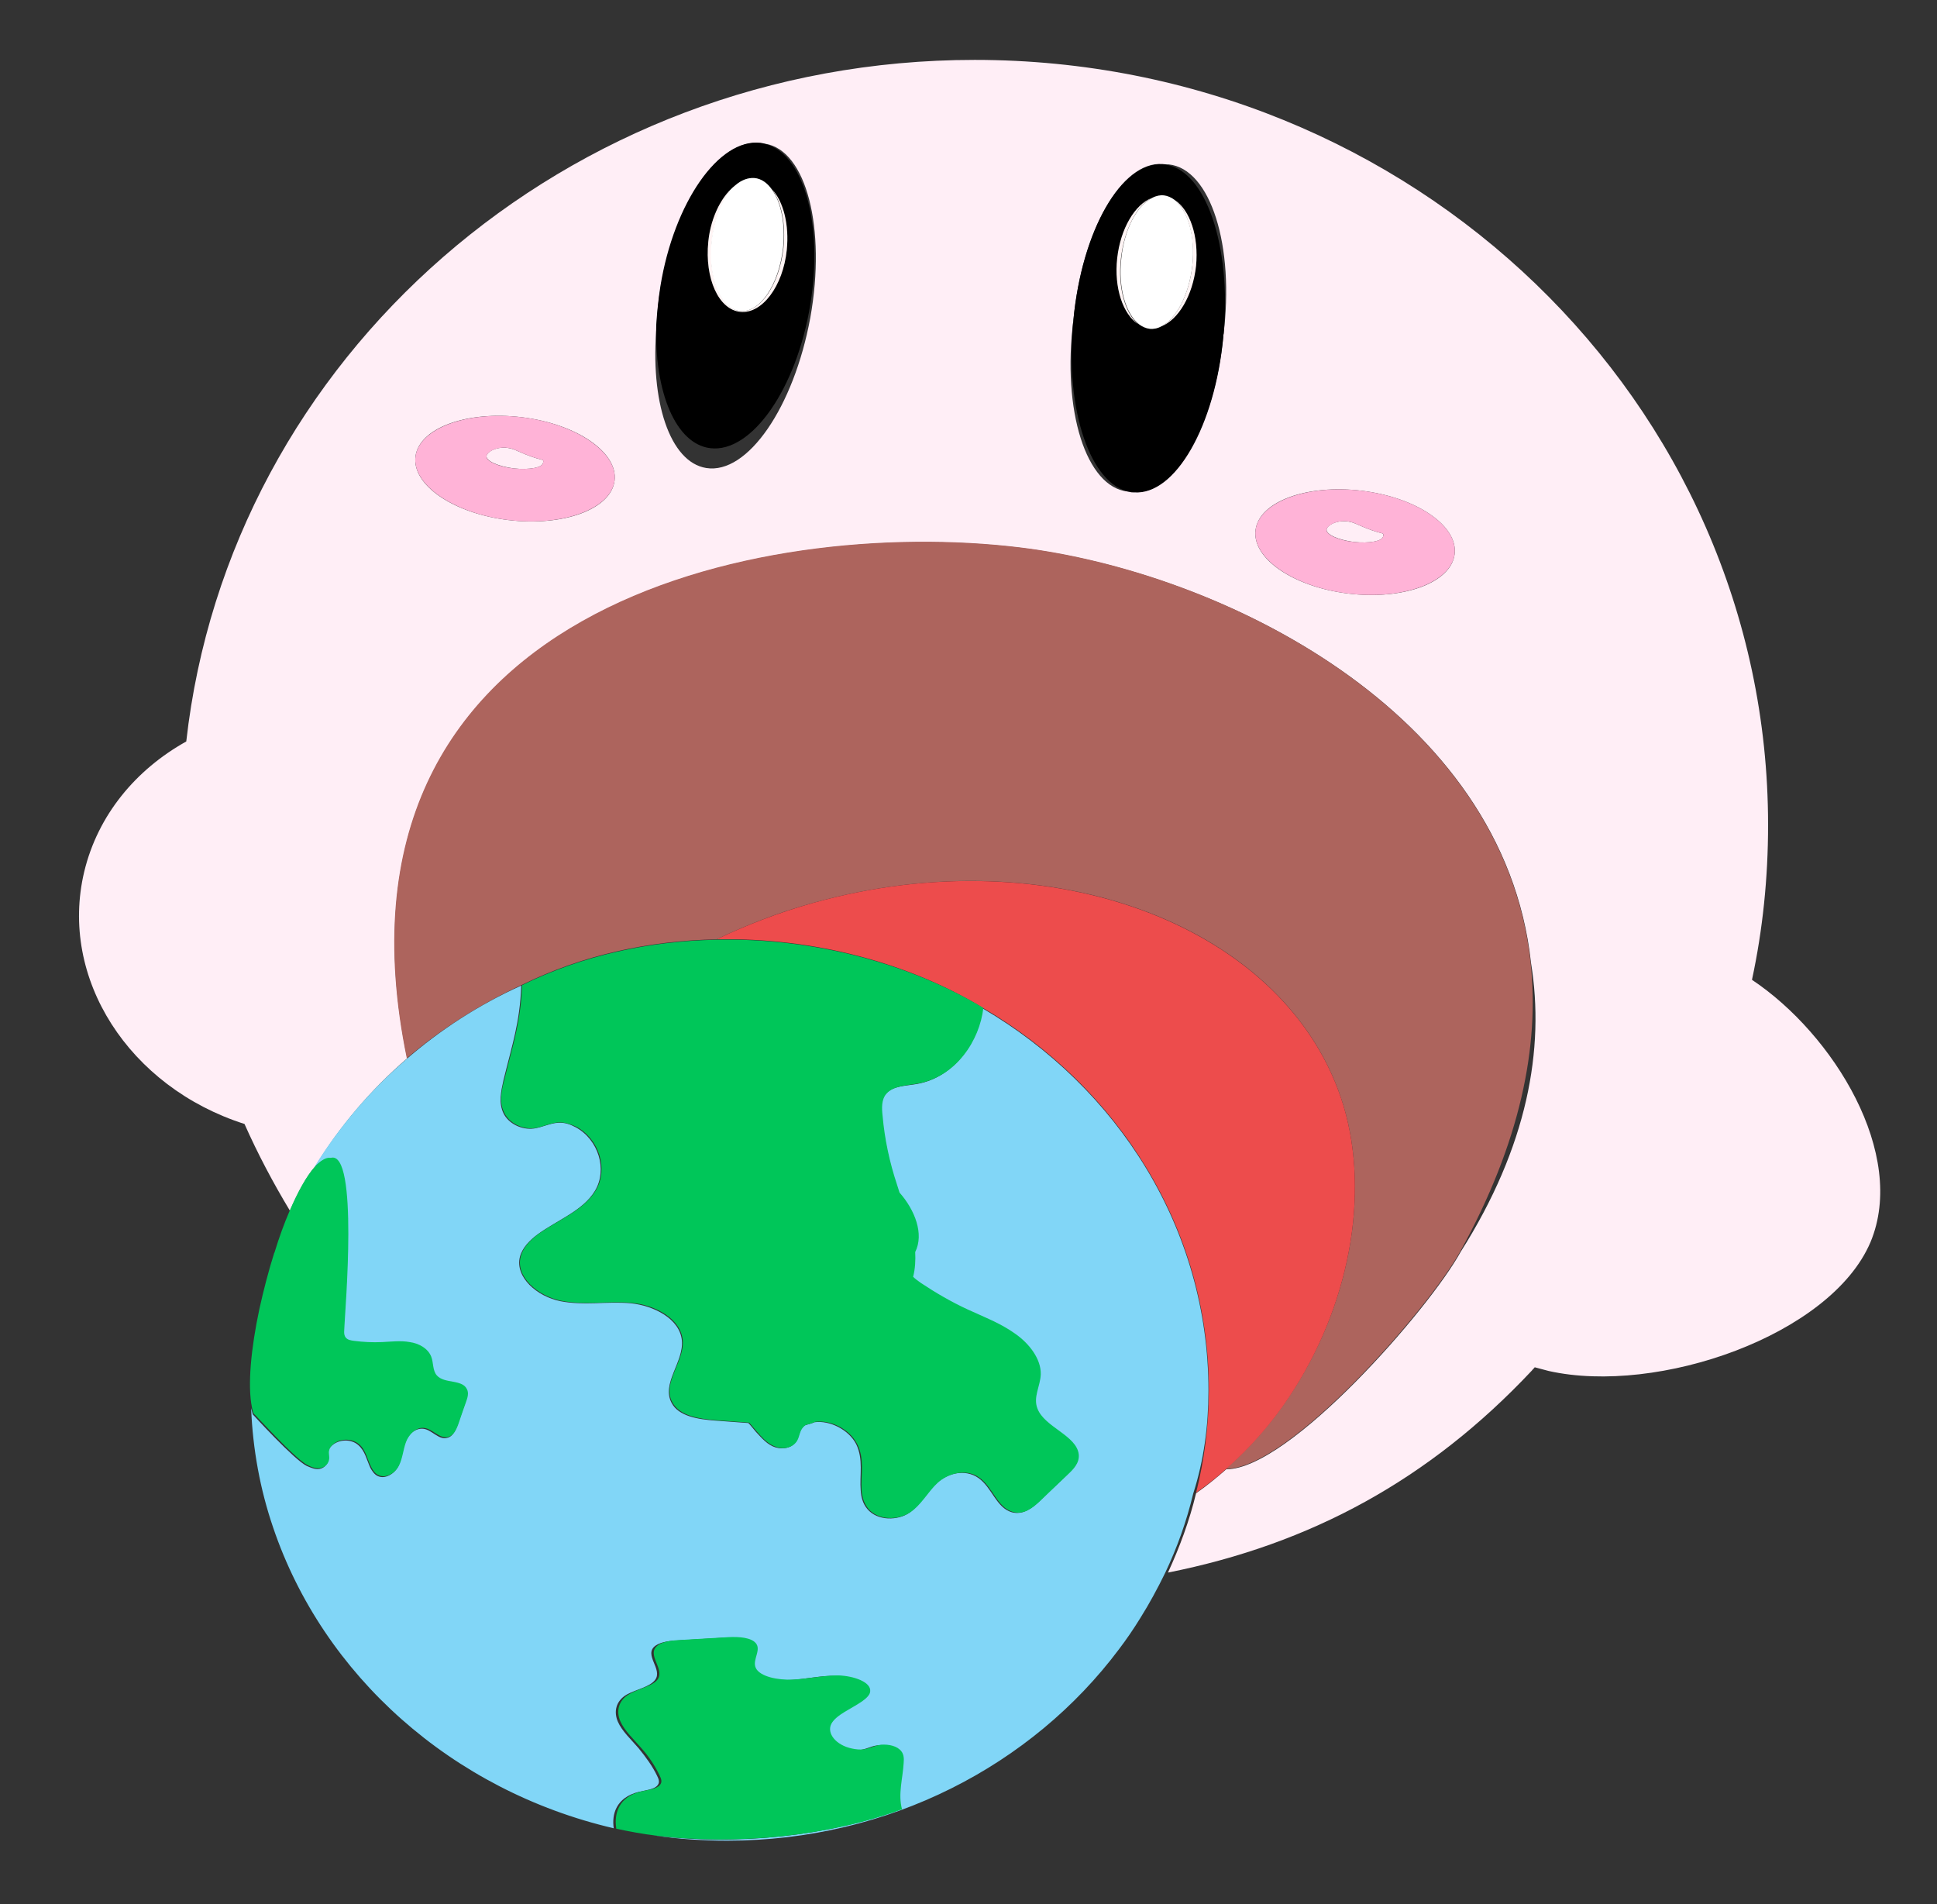 <?xml version="1.0" encoding="utf-8"?>
<!-- Generator: Adobe Illustrator 21.0.2, SVG Export Plug-In . SVG Version: 6.00 Build 0)  -->
<svg version="1.1" id="Calque_1" xmlns="http://www.w3.org/2000/svg" xmlns:xlink="http://www.w3.org/1999/xlink" x="0px" y="0px"
	 viewBox="0 0 469 461" style="enable-background:new 0 0 469 461;" xml:space="preserve">
<rect x="0" y="0" width="469" height="461" fill="#333333" stroke="none"/>
<style type="text/css">
	.st0{display:none;}
	.st1{fill:#81D6F7;}
	.st2{fill:none;}
	.st3{fill:#FFEEF6;}
	.st4{fill:#AD645D;}
	.st5{fill:#FFB3D7;}
	.st6{fill:#ED4C4C;}
	.st7{fill:#00C659;}
	.st8{fill:#FFF4F4;}
	.st9{fill:#FFFFFF;}
</style>
<g id="Calque_2" class="st0">
</g>
<path class="st1" d="M161.2,578c0.6-3,1.4-6.1,2.3-9C162.6,571.9,161.8,574.9,161.2,578z"/>
<g>
	<g>
		<path class="st2" d="M185.2,34.9L185.2,34.9c9.3,2.2,14.2,19.2,11,38.9c-3.4,20.4-14.2,35.9-24.2,34.8c-8.5-1-13.6-13.6-13-29.7
			c-1.7,18.4,3.1,33.3,12,34.6c10,1.5,21.3-14.8,25.2-36.4C200.1,55.2,195.2,36.4,185.2,34.9z"/>
		<path class="st2" d="M177.5,45.4c0.2-0.3,0.5-0.5,0.8-0.7c-1.7,1.1-3.3,3-4.3,5.4C174.9,48.2,176.1,46.6,177.5,45.4z"/>
		<path class="st2" d="M283,39.9c-0.2,0-0.4,0-0.5,0c9.5,1.8,15.7,19.6,13.8,40.8c0,0.3,0,0.5-0.1,0.8v-0.1
			C299,59.5,293.1,40.9,283,39.9z"/>
		<path class="st2" d="M259.8,78.2c0-0.3,0-0.5,0.1-0.8v0.1c-2.8,21.9,3.2,40.4,13.2,41.5c0.2,0,0.4,0,0.5,0
			C264.1,117.3,257.9,99.5,259.8,78.2z"/>
		<path class="st2" d="M353.7,303c16-25.4,20.4-48.9,17-69.9C372.8,253.4,368.2,276.7,353.7,303z"/>
		<path class="st3" d="M328.3,126.8c-3.6-1.6-7,0.2-7.1,1.4s2.8,2.5,6.6,3c3.8,0.4,7-0.2,7.1-1.4
			C335.1,128.6,334.9,129.8,328.3,126.8z"/>
		<path class="st3" d="M124.9,109c-3.6-1.6-7,0.2-7.1,1.4s2.8,2.5,6.6,3c3.8,0.4,7-0.2,7.1-1.4C131.7,110.8,131.5,112,124.9,109z"/>
		<path class="st3" d="M424.2,237.2c2.6-12.1,3.9-24.6,3.9-37.5c0-102.3-86-185.2-192.1-185.2c-99,0-180.5,72.2-190.9,165
			c-12.2,6.8-21.4,17.8-24.7,31.5c-6.2,25.9,10.9,52.2,38.8,61.1c3.2,7.2,6.9,14.2,11,21c2-4.6,4.1-8.4,6.1-10.7
			c6-9.8,13.5-18.6,22.3-26.2C76,146.6,184.8,125.1,246.9,132.6c48.8,5.9,117.2,39.5,123.8,100.5c3.4,20.9-0.9,44.5-17,69.9
			c-7.7,14-41.5,52.7-56.8,52.7c-2.3,2-4.7,4-7.3,5.8c-1.6,6.7-4,13.1-6.8,19.2c34.6-6.9,63.3-22.5,88.1-48.9
			c0.2-0.3,0.5-0.5,0.7-0.8c1.1,0.3,2.2,0.6,3.4,0.9c26.4,5.9,68.3-8.6,77.9-31.2C461.8,279.4,444,250.4,424.2,237.2z M148.8,116.4
			c-0.9,6.9-12.4,11.1-25.7,9.5s-23.4-8.5-22.5-15.4s12.4-11.1,25.7-9.5S149.7,109.5,148.8,116.4z M196.2,76.9
			c-4,21.7-15.2,38-25.2,36.4c-8.8-1.4-13.7-16.2-12-34.6c0.1-3,0.4-6.1,1-9.3c3.4-20.4,14.2-35.9,24.2-34.8c0.3,0,0.7,0.1,1,0.2
			c0,0,0,0,0.1,0C195.2,36.4,200.1,55.2,196.2,76.9z M296.2,81.3v0.1c-2.1,21.6-11.7,38.4-21.6,37.7c-0.3,0-0.6-0.1-1-0.1
			c-0.2,0-0.4,0-0.5,0c-10.1-1-16-19.6-13.2-41.5v-0.1c2.1-21.6,11.7-38.4,21.6-37.7c0.3,0,0.6,0.1,1,0.1c0.2,0,0.4,0,0.5,0
			C293.1,40.9,299,59.5,296.2,81.3z M352.2,134.2c-0.9,6.9-12.4,11.1-25.7,9.5s-23.4-8.5-22.5-15.4s12.4-11.1,25.7-9.5
			S353.1,127.3,352.2,134.2z"/>
		<path d="M172,108.5c10,1.2,20.9-14.4,24.2-34.8c3.2-19.7-1.7-36.7-11.1-38.9c-0.3-0.1-0.7-0.1-1-0.2c-10-1.2-20.9,14.4-24.2,34.7
			c-0.5,3.2-0.8,6.3-1,9.3C158.4,94.9,163.6,107.5,172,108.5z M171.5,58.6c0.3-3.2,1.2-6,2.4-8.4c1.1-2.4,2.6-4.4,4.3-5.4
			c1.4-1.2,2.9-1.8,4.5-1.7c1.7,0.2,3.1,1.2,4.3,2.8c2.7,3,4.2,8.5,3.5,14.6c-0.9,8.8-6,15.5-11.2,15C174,75,170.6,67.4,171.5,58.6z
			"/>
		<path class="st4" d="M126.4,238.4c14.8-7.3,31-10.7,47.1-11c7.3-3.5,15-6.5,23.3-8.8c57.9-16.2,115.4,5.7,128.5,49.1
			c6.5,21.7,1.3,48.8-13.1,70.3c-4.3,6.5-9.5,12.4-15.4,17.6c15.4,0,49.1-38.8,56.8-52.7c14.5-26.3,19.2-49.6,17-69.9
			c-6.6-60.9-75-94.6-123.8-100.5c-62.1-7.5-170.9,14-148.3,123.7C106.8,249.1,116.2,243.1,126.4,238.4L126.4,238.4z"/>
		<path class="st5" d="M126.3,101c-13.3-1.6-24.8,2.7-25.7,9.5s9.2,13.8,22.5,15.4c13.3,1.6,24.8-2.7,25.7-9.5
			S139.6,102.6,126.3,101z M131.5,112c-0.1,1.2-3.4,1.8-7.1,1.4s-6.8-1.8-6.6-3s3.6-3,7.1-1.4C131.5,112,131.7,110.8,131.5,112z"/>
		<path class="st5" d="M329.7,118.8c-13.3-1.6-24.8,2.7-25.7,9.5s9.2,13.8,22.5,15.4s24.8-2.7,25.7-9.5
			C353.1,127.3,343,120.4,329.7,118.8z M334.9,129.8c-0.1,1.2-3.4,1.8-7.1,1.4s-6.8-1.8-6.6-3s3.6-3,7.1-1.4
			C334.9,129.8,335.1,128.6,334.9,129.8z"/>
		<path class="st6" d="M312.2,338.1c14.4-21.6,19.6-48.7,13.1-70.4c-13.1-43.3-70.6-65.3-128.5-49.1c-8.2,2.3-16,5.3-23.3,8.8
			c23.6-0.5,46.8,5.8,64.5,16.6l0,0c32.8,19.2,54.7,53.5,54.7,92.5c0,8.6-1.1,16.9-3.1,24.9c2.5-1.8,5-3.7,7.3-5.8
			C302.7,350.5,307.9,344.6,312.2,338.1z"/>
		<path class="st1" d="M292.6,336.6c0-39.1-21.9-73.3-54.7-92.5c-0.9,7.9-6.6,16.6-15.8,18.3c-2.7,0.5-6,0.4-7.7,2.5
			c-1.2,1.5-1.1,3.5-0.9,5.3c0.6,5.6,1.8,11.2,3.5,16.7c0.2,0.6,0.4,1.3,0.6,1.9c3.7,4.1,6,10,3.8,14.4c0.1,2,0,4-0.5,6
			c0.5,0.6,1.2,1.1,1.9,1.5c3.6,2.4,7.4,4.6,11.3,6.4s7.9,3.3,11.4,5.8s6.4,6.2,6.3,9.9c-0.1,2.8-1.8,5.4-0.8,8.3
			c1.7,4.5,9.5,6.5,10,11.1c0.2,2-1.3,3.5-2.7,4.9c-2.2,2.1-4.5,4.2-6.7,6.4c-1.7,1.6-3.9,3.3-6.6,2.6c-3.8-1.1-4.8-6-8.1-8.3
			c-3.3-2.3-7.6-1.1-10,1.2c-2.5,2.2-4,5.3-6.7,7.2s-7.7,2.1-10.2-0.9c-1.1-1.3-1.5-2.9-1.6-4.5c-0.3-3.7,0.7-7.5-1.1-11.2
			c-1.8-3.5-6.4-5.8-10.1-5.3c-0.7,0.3-1.4,0.5-2.2,0.7c-0.3,0.2-0.6,0.4-0.8,0.7c-0.7,0.9-0.8,2.2-1.4,3.2c-0.9,1.5-3,2.1-5,1.5
			s-3.4-2.3-4.8-3.8c-0.6-0.7-1.2-1.5-1.8-2.1c-2.7-0.2-5.4-0.4-8.1-0.6c-4-0.3-8.8-1-10.5-4.3c-2.5-4.7,3-9.9,2.5-15.1
			s-6.7-8.4-12.4-9c-5.7-0.5-11.5,0.6-17-0.5c-5.6-1.1-11.1-5.8-9.8-10.8c0.6-2.2,2.4-4,4.3-5.4c4.8-3.5,11-5.7,13.9-10.6
			c3-5.1,0.8-12.3-4.7-15.3c-1.3-0.7-2.7-1.2-4.2-1.1c-2,0.1-3.9,1.1-5.9,1.4c-3,0.4-6.2-1.2-7.4-3.7s-0.6-5.3,0-8
			c2.1-8.6,4-14,4.3-22.9c-10.2,4.6-19.6,10.7-27.9,17.9c-8.8,7.6-16.3,16.4-22.3,26.2c1.4-1.5,2.7-2.3,3.9-2.2
			c6.8-1.9,3.5,37.4,3.3,40.7c0,1-0.3,2.1,0.3,2.8c0.5,0.5,1.3,0.7,2,0.8c2.2,0.3,4.5,0.4,6.8,0.3c2.2-0.1,4.5-0.4,6.7,0
			s4.4,1.6,5.2,3.5c0.6,1.5,0.3,3.4,1.4,4.6c1.8,1.9,6,0.8,7.2,3.2c0.5,1,0.2,2.2-0.2,3.3c-0.6,1.8-1.2,3.5-1.8,5.2
			c-0.5,1.3-1.1,2.9-2.6,3.2c-2,0.5-3.6-1.9-5.6-2.2c-2.1-0.3-3.9,1.5-4.5,3.4c-0.7,1.9-0.8,3.9-1.7,5.7c-0.9,1.8-3.2,3.2-5,2.3
			c-0.8-0.4-1.3-1.2-1.7-1.9c-0.9-1.9-1.3-4.2-3-5.6c-1.7-1.5-4.7-1.4-6.4,0.2c-0.4,0.4-0.7,0.8-0.8,1.3c-0.1,0.7,0.1,1.4,0,2.1
			c-0.1,1-1,2-2.1,2.2s-2.1-0.3-3.1-0.7c-3.1-1.5-13.1-12.5-13.1-12.5c-0.1-0.5-0.3-1-0.4-1.5c0.4,10,2.2,19.7,5.3,28.8
			c12.1,35.9,43.4,63.8,82.5,72.9c-0.5-3.3,0.5-7.4,6-8.8c1.7-0.4,3.8-0.6,4.6-1.6c0.6-0.7,0.3-1.5-0.1-2.3
			c-1.1-2.3-2.7-4.5-4.5-6.7c-1.8-2.1-4-4.1-5-6.4s-0.6-5,2.2-6.6c2.2-1.2,5.5-1.8,6.8-3.5c2-2.6-2.9-6.1,0.1-8.3
			c1.4-1,3.7-1.2,5.8-1.3c3.4-0.2,6.8-0.4,10.2-0.6c2.6-0.2,5.7-0.2,7.3,1c2.3,1.8-0.6,4.3,0.4,6.4c1,2.1,5.4,3,9.1,2.8
			c3.7-0.2,7.2-1.1,10.9-1c3.7,0,7.9,1.6,7.7,3.8c-0.1,1-1,1.8-2,2.5c-2.6,1.8-6.2,3.2-7.4,5.4c-1.2,2.3,1.1,5.1,5,6
			c0.9,0.2,1.9,0.3,2.8,0.2c1.3-0.2,2.3-0.8,3.5-1c1.8-0.4,4.1,0,5.2,1c1.1,0.9,1.1,2.2,1,3.3c-0.2,3.7-1.4,7.5-0.4,11.2
			c-17.4,6.4-39.6,8.8-59.7,6.2c5.9,0.9,11.9,1.3,18,1.3c39.2,0,73.8-18.3,94.8-46.3c1.9-2.5,3.6-5,5.2-7.6c2.2-3.5,4.2-7.2,6-10.9
			c2.9-6.1,5.2-12.5,6.8-19.2C291.5,353.5,292.6,345.2,292.6,336.6z"/>
		<path class="st7" d="M173.5,227.5c-16,0.3-32.3,3.7-47.1,11l0,0c-0.3,8.9-2.2,14.3-4.3,22.9c-0.7,2.6-1.3,5.5,0,8
			c1.2,2.5,4.4,4.1,7.4,3.7c2-0.3,3.8-1.3,5.9-1.4c1.5,0,2.9,0.5,4.2,1.1c5.5,3,7.7,10.2,4.7,15.3c-2.9,4.9-9.1,7.2-13.9,10.6
			c-1.9,1.4-3.7,3.2-4.3,5.4c-1.4,5,4.2,9.7,9.8,10.8c5.6,1.1,11.4,0,17,0.5c5.7,0.5,11.9,3.8,12.4,9s-5.1,10.4-2.5,15.1
			c1.8,3.3,6.5,4,10.5,4.3c2.7,0.2,5.4,0.4,8.1,0.6c0.6,0.7,1.2,1.4,1.8,2.1c1.3,1.5,2.8,3.2,4.8,3.8c2,0.7,4.1,0,5-1.5
			c0.6-1,0.6-2.3,1.4-3.2c0.2-0.3,0.5-0.5,0.8-0.7c0.8-0.1,1.5-0.4,2.2-0.7c3.8-0.5,8.3,1.8,10.1,5.3c1.9,3.6,0.9,7.4,1.1,11.2
			c0.1,1.5,0.5,3.1,1.6,4.5c2.5,3,7.4,2.8,10.2,0.9s4.3-5,6.7-7.2c2.5-2.2,6.8-3.5,10-1.2c3.3,2.3,4.3,7.2,8.1,8.3
			c2.7,0.8,4.9-1,6.6-2.6c2.2-2.1,4.5-4.3,6.7-6.4c1.4-1.3,2.9-2.8,2.7-4.9c-0.5-4.6-8.3-6.6-10-11.1c-1.1-2.8,0.7-5.4,0.8-8.3
			c0.1-3.7-2.8-7.5-6.3-9.9c-3.5-2.5-7.5-4-11.4-5.8s-7.7-4-11.3-6.4c-0.7-0.5-1.4-1-1.9-1.5c0.5-2,0.6-4,0.5-6
			c2.2-4.4-0.1-10.2-3.8-14.4c-0.2-0.6-0.4-1.3-0.6-1.9c-1.8-5.4-3-11-3.5-16.7c-0.2-1.8-0.3-3.9,0.9-5.3c1.7-2,5-2,7.7-2.5
			c9.2-1.7,14.9-10.4,15.8-18.3l0,0C220.3,233.3,197.1,227,173.5,227.5z"/>
		<path class="st7" d="M218.4,438c-1-3.7,0.2-7.5,0.4-11.2c0.1-1.1,0.1-2.4-1-3.3c-1.1-1-3.4-1.4-5.2-1c-1.2,0.3-2.3,0.8-3.5,1
			c-0.9,0.1-1.9,0-2.8-0.2c-3.9-0.8-6.2-3.7-5-6c1.2-2.2,4.8-3.6,7.4-5.4c1-0.7,2-1.6,2-2.5c0.2-2.2-4-3.7-7.7-3.8
			c-3.7,0-7.2,0.8-10.9,1c-3.7,0.2-8.1-0.7-9.1-2.8c-1-2.1,1.8-4.7-0.4-6.4c-1.6-1.2-4.7-1.2-7.3-1c-3.4,0.2-6.8,0.4-10.2,0.6
			c-2.1,0.1-4.5,0.3-5.8,1.3c-3,2.2,1.8,5.7-0.1,8.3c-1.2,1.6-4.6,2.2-6.8,3.5c-2.8,1.6-3.2,4.3-2.2,6.6c1,2.3,3.2,4.3,5,6.4
			c1.9,2.1,3.4,4.4,4.5,6.7c0.4,0.8,0.7,1.6,0.1,2.3c-0.8,1-2.9,1.2-4.6,1.6c-5.5,1.3-6.5,5.5-6,8.8c0,0.1,0,0.1,0,0.2
			c3.2,0.7,6.5,1.3,9.8,1.7C178.8,446.8,201,444.4,218.4,438z"/>
		<path class="st7" d="M74.5,354.7c1,0.5,2,0.9,3.1,0.7c1.1-0.2,2-1.1,2.1-2.2c0.1-0.7-0.2-1.4,0-2.1c0.1-0.5,0.4-1,0.8-1.3
			c1.6-1.6,4.6-1.7,6.4-0.2c1.7,1.4,2,3.7,3,5.6c0.4,0.8,0.9,1.5,1.7,1.9c1.9,0.9,4.1-0.5,5-2.3s1-3.8,1.7-5.7
			c0.7-1.9,2.5-3.7,4.5-3.4s3.6,2.6,5.6,2.2c1.4-0.3,2.1-1.8,2.6-3.2c0.6-1.8,1.2-3.5,1.8-5.2c0.4-1.1,0.8-2.3,0.2-3.3
			c-1.2-2.3-5.4-1.2-7.2-3.2c-1.1-1.2-0.8-3.1-1.4-4.6c-0.8-2-3-3.2-5.2-3.5c-2.2-0.4-4.5-0.1-6.7,0c-2.3,0.1-4.5,0-6.8-0.3
			c-0.7-0.1-1.5-0.2-2-0.8c-0.6-0.8-0.3-1.9-0.3-2.8c0.1-3.2,3.5-42.6-3.3-40.7c-1.2-0.2-2.5,0.7-3.9,2.2c-2,2.2-4.1,6-6.1,10.7
			c-1.3,3-2.5,6.3-3.6,9.9c0,0.1,0,0.1-0.1,0.2c-1.4,4.4-2.6,9.1-3.6,13.6c-2,9.4-2.9,18.4-1.8,23.8c0.1,0.5,0.2,1,0.4,1.5
			C61.5,342.1,71.4,353.2,74.5,354.7z"/>
		<path d="M282.5,39.9c-0.3-0.1-0.6-0.1-1-0.1c-10-0.7-19.6,16.1-21.6,37.7c0,0.2,0,0.5-0.1,0.8c-1.9,21.2,4.3,39.1,13.8,40.8
			c0.3,0.1,0.6,0.1,1,0.1c10,0.7,19.6-16.1,21.6-37.7c0-0.3,0-0.5,0.1-0.8C298.1,59.5,292,41.6,282.5,39.9z M289.5,64.4
			c-0.8,7.2-4.3,13-8.4,14.6c-0.9,0.5-1.9,0.7-2.8,0.6s-1.8-0.5-2.6-1.1c-3.7-2.4-5.9-8.7-5.1-16c0.8-7.2,4.3-13,8.4-14.6
			c0.9-0.4,1.9-0.7,2.8-0.6s1.8,0.5,2.6,1.1C288.1,50.8,290.3,57.2,289.5,64.4z"/>
		<path class="st8" d="M179.3,75.5c5.2,0.5,10.3-6.2,11.2-15c0.6-6.1-0.8-11.6-3.5-14.6c2.2,3.1,3.3,8.3,2.7,14.1
			c-1,8.9-5.6,15.7-10.4,15.3c-4.8-0.5-7.9-8.1-6.9-17c0.6-5.5,2.6-10.2,5.1-12.9c-1.4,1.1-2.6,2.8-3.6,4.7
			c-1.2,2.4-2.1,5.3-2.4,8.4C170.6,67.4,174,75,179.3,75.5z"/>
		<path class="st8" d="M271.4,62.6c0.8-7.1,3.9-12.9,7.5-14.7c-4.1,1.6-7.6,7.4-8.4,14.6s1.4,13.6,5.1,16
			C272.5,76,270.6,69.7,271.4,62.6z"/>
		<path class="st8" d="M284.4,48.4c3.2,2.5,5,8.8,4.3,15.9c-0.8,7.1-3.9,12.9-7.5,14.7c4.1-1.6,7.6-7.4,8.4-14.6
			C290.3,57.2,288.1,50.8,284.4,48.4z"/>
		<path class="st9" d="M172.3,58.3c-1,8.9,2.1,16.5,6.9,17c4.8,0.5,9.4-6.4,10.4-15.3c0.6-5.8-0.5-11.1-2.7-14.1
			c-1.1-1.6-2.6-2.7-4.3-2.8c-1.5-0.1-3.1,0.5-4.5,1.7c-0.2,0.2-0.5,0.4-0.8,0.7C174.9,48.1,172.9,52.8,172.3,58.3z"/>
		<path class="st9" d="M288.7,64.3c0.8-7.1-1.1-13.4-4.3-15.9c-0.8-0.6-1.7-1-2.6-1.1s-1.9,0.1-2.8,0.6c-3.7,1.8-6.8,7.6-7.5,14.7
			c-0.8,7.1,1.1,13.4,4.3,15.9c0.8,0.6,1.7,1,2.6,1.1s1.9-0.1,2.8-0.6C284.8,77.2,287.9,71.4,288.7,64.3z"/>
	</g>
</g>
</svg>
